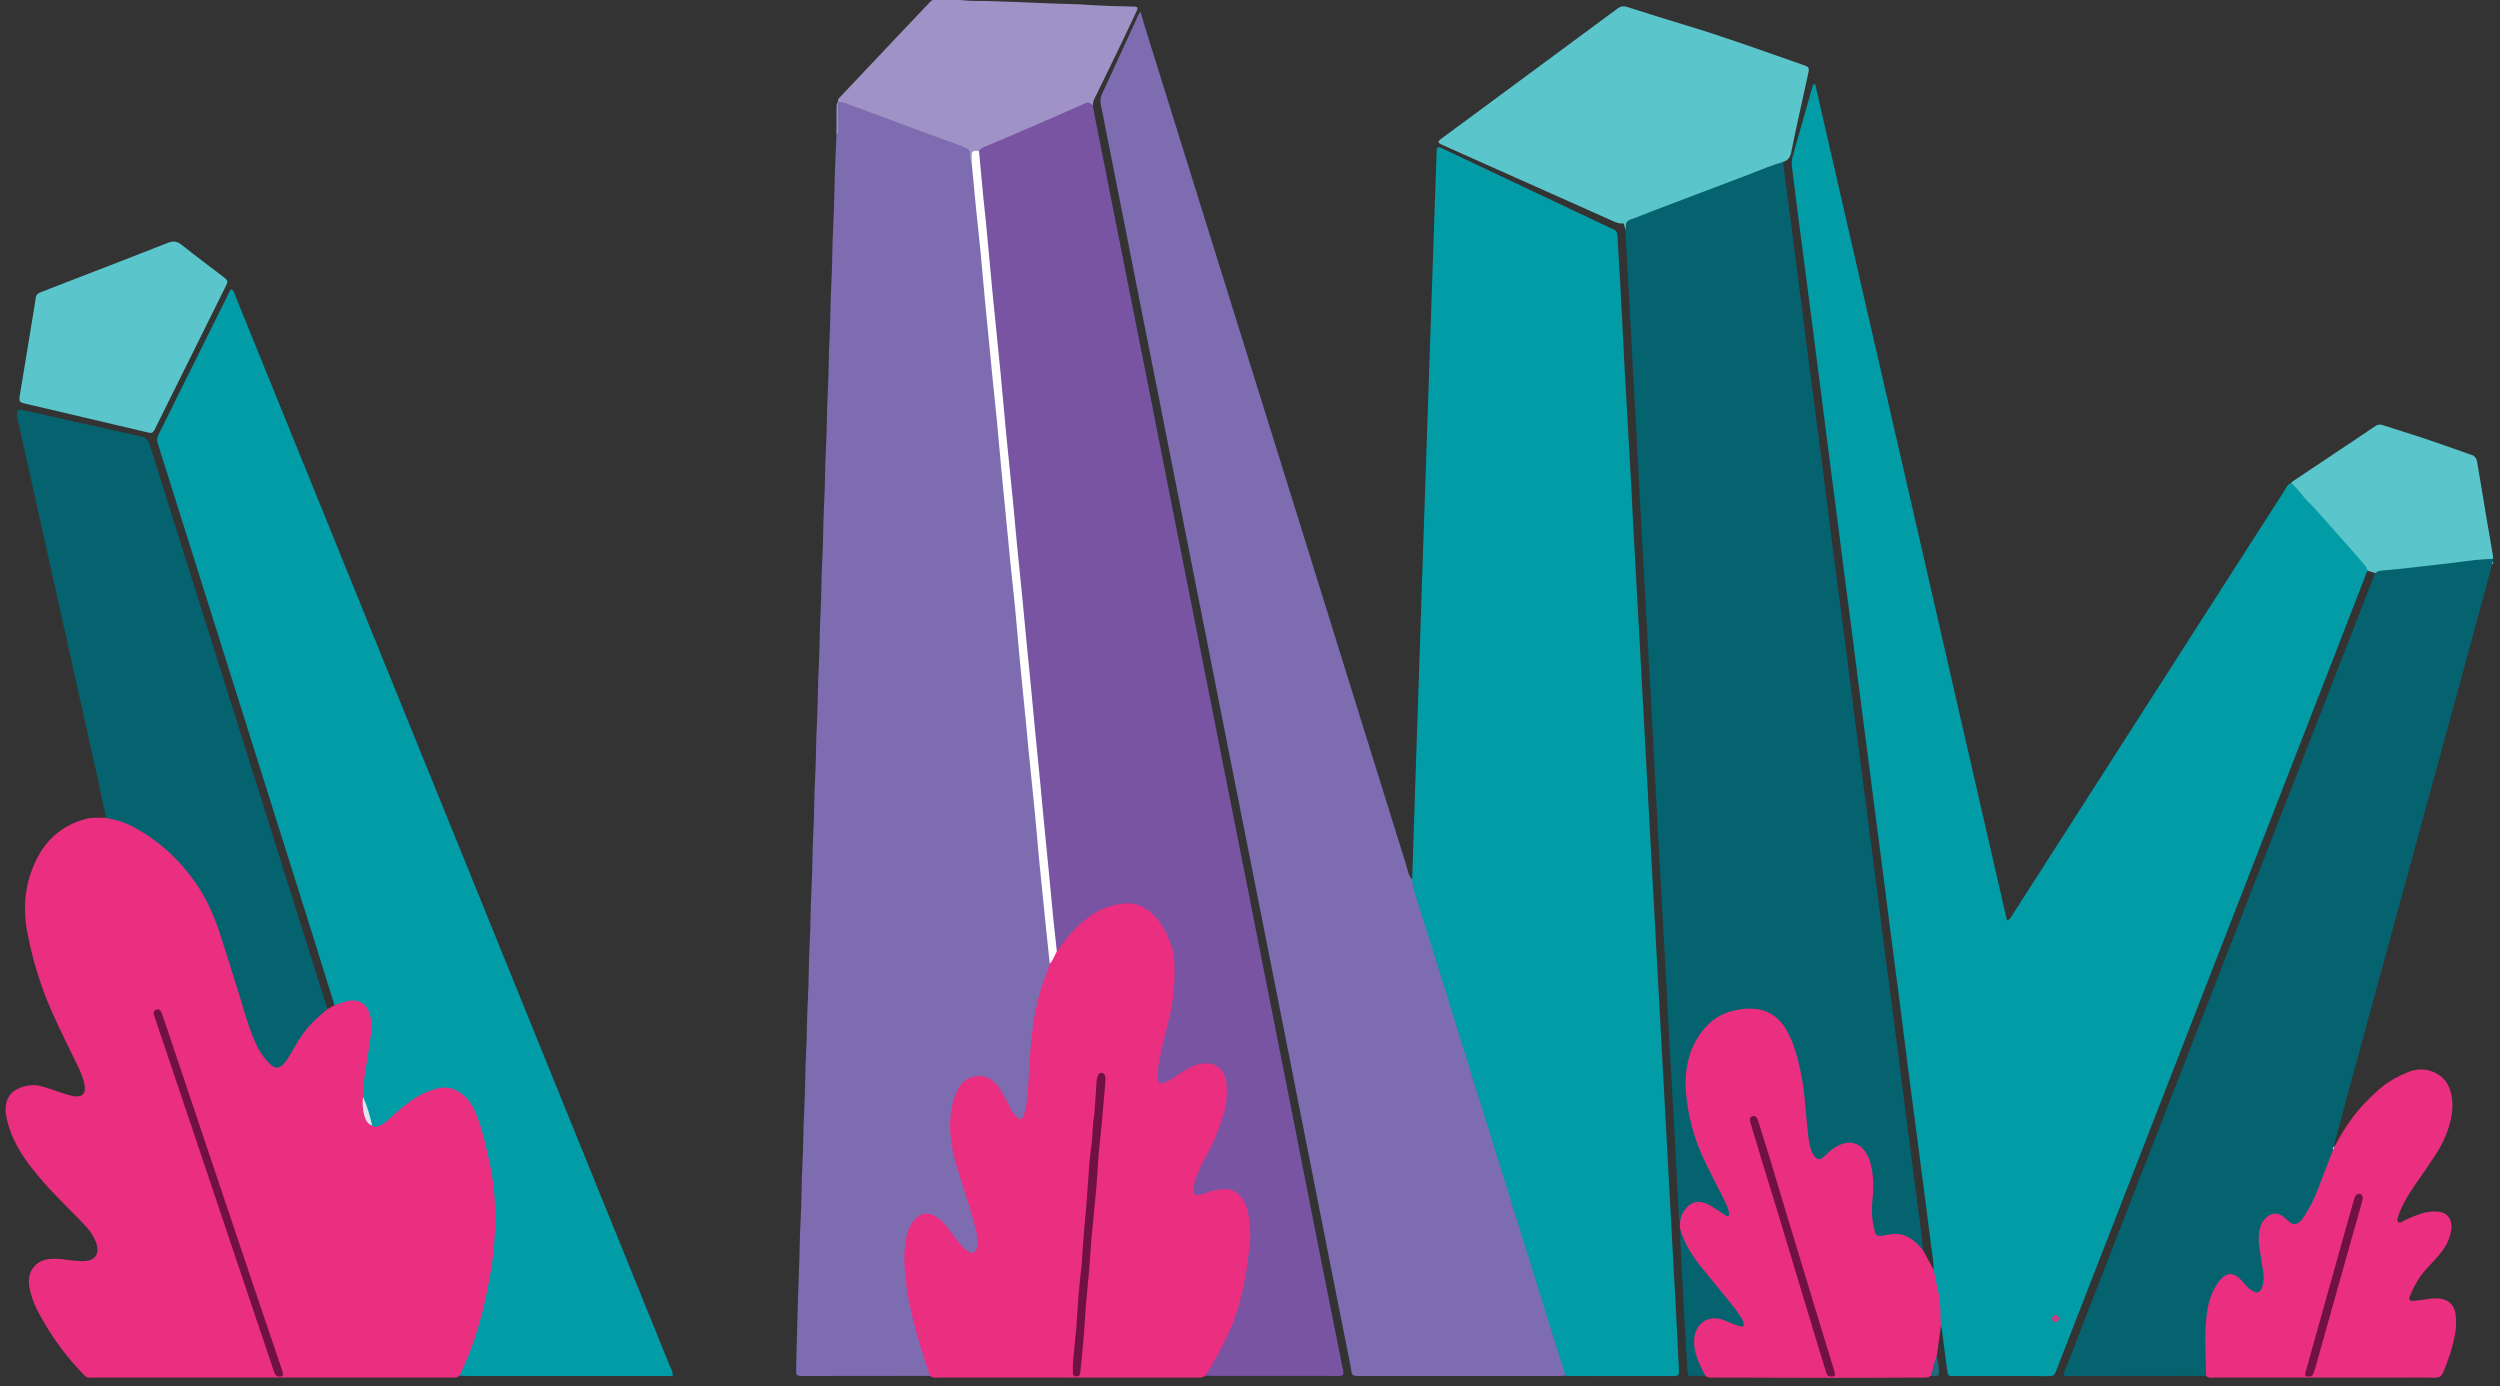 <svg viewBox="0 3.237 1080 598.921" xmlns="http://www.w3.org/2000/svg" xmlns:xlink="http://www.w3.org/1999/xlink" xmlns:blush="http://design.blush" overflow="visible" width="1080px" height="598.921px"><rect x="0" y="3.237" width="1080" height="598.921" fill="#333333" stroke="none"/><g id="Backgrounds/Rocks" stroke="none" stroke-width="1" fill="none" fill-rule="evenodd"><g id="Group-61" transform="translate(2, 1)"><g id="Group-60" transform="translate(0.22, 0.966)"><path d="M607.848,381.184 C608.226,369.352 608.597,357.521 608.987,345.689 C609.486,330.611 610.008,315.53 610.51,300.45 C611.078,283.42 611.627,266.388 612.195,249.359 C612.703,234.146 613.224,218.936 613.737,203.726 C614.525,180.456 615.315,157.186 616.103,133.915 C616.613,118.834 617.124,103.756 617.64,88.675 C617.898,81.133 618.159,73.594 618.433,66.055 C618.469,65.037 619.051,64.653 619.953,64.999 C620.437,65.183 620.903,65.419 621.372,65.641 C623.488,66.637 625.604,67.636 627.72,68.638 C649.223,78.817 670.726,88.999 692.229,99.181 C692.934,99.513 693.621,99.908 694.353,100.158 C695.912,100.691 696.464,101.668 696.538,103.364 C696.826,109.989 697.35,116.603 697.704,123.225 C698.366,135.562 698.928,147.906 699.601,160.243 C700.49,176.474 701.459,192.699 702.364,208.93 C702.746,215.813 703.029,222.702 703.402,229.585 C704.126,242.958 704.889,256.332 705.625,269.706 C706.415,284.12 707.189,298.534 707.971,312.948 C708.748,327.233 709.522,341.515 710.299,355.8 C711.081,370.214 711.866,384.628 712.648,399.042 C713.425,413.327 714.199,427.612 714.975,441.894 C715.757,456.308 716.542,470.722 717.325,485.136 C718.109,499.553 718.889,513.967 719.671,528.381 C720.453,542.795 721.249,557.209 722.015,571.623 C722.383,578.506 722.704,585.392 723.036,592.275 C723.074,593.051 723.104,593.831 723.063,594.607 C723.033,595.173 722.652,595.554 722.097,595.645 C721.587,595.727 721.063,595.733 720.541,595.733 C705.452,595.733 690.36,595.724 675.268,595.713 C674.881,595.713 674.494,595.628 674.107,595.582 C672.494,594.643 672.019,592.988 671.522,591.372 C656.504,542.512 641.058,493.784 625.978,444.943 C620.338,426.676 614.561,408.447 608.885,390.191 C607.988,387.307 606.278,384.4 607.848,381.184" id="Fill-2" fill="#029CA6"/><path d="M1020.487,247.754 C1015.374,260.96 1010.275,274.175 1005.14,287.373 C973.43,368.876 941.712,450.373 910,531.872 C902.225,551.855 894.453,571.832 886.678,591.817 C886.395,592.544 886.079,593.258 885.827,593.996 C885.393,595.259 884.597,595.772 883.206,595.761 C876.443,595.703 869.681,595.736 862.919,595.736 C856.156,595.736 849.394,595.736 842.632,595.736 C841.984,595.736 841.333,595.725 840.683,595.717 C839.775,595.703 839.253,595.267 839.132,594.345 C838.652,590.739 838.153,587.135 837.678,583.526 C837.321,580.82 837.003,578.111 836.635,575.408 C836.586,575.035 836.35,574.692 836.199,574.34 C835.007,573.435 834.988,572.084 835.021,570.816 C835.172,565.468 834.195,560.28 833.018,555.102 C832.625,553.373 832.123,551.564 833.081,549.813 C833.16,546.149 832.397,542.562 831.956,538.953 C830.501,527.086 828.928,515.23 827.381,503.371 C825.684,490.351 823.95,477.337 822.268,464.315 C820.835,453.227 819.468,442.131 818.041,431.041 C816.88,422.017 815.656,412.998 814.493,403.975 C813.326,394.948 812.212,385.919 811.051,376.892 C809.89,367.866 808.696,358.845 807.527,349.821 C806.641,342.987 805.768,336.151 804.884,329.32 C803.666,319.909 802.436,310.498 801.223,301.087 C800.079,292.19 798.959,283.289 797.812,274.394 C796.629,265.239 795.418,256.089 794.236,246.936 C793.088,238.036 791.966,229.138 790.819,220.243 C789.622,210.959 788.398,201.677 787.204,192.398 C786.043,183.371 784.91,174.339 783.754,165.313 C782.616,156.418 781.468,147.523 780.318,138.625 C779.399,131.534 778.469,124.445 777.549,117.356 C776.342,108.071 775.131,98.792 773.943,89.51 C773.249,84.093 772.615,78.67 771.904,73.252 C771.695,71.669 771.849,70.151 772.28,68.628 C775.087,58.756 777.887,48.876 780.692,39.001 C780.865,38.395 780.897,37.681 781.913,37.497 C788.813,67.612 795.704,97.727 802.612,127.84 C809.531,157.993 816.474,188.141 823.387,218.295 C830.271,248.325 837.104,278.363 844.012,308.387 C850.942,338.514 857.811,368.656 864.796,398.906 C866.212,398.494 866.53,397.457 867.044,396.658 C876.254,382.326 885.448,367.981 894.639,353.638 C915.272,321.446 935.9,289.25 956.533,257.058 C965.867,242.493 975.192,227.922 984.556,213.382 C985.38,212.106 985.887,210.5 987.545,209.921 C988.733,209.732 989.529,210.424 990.21,211.217 C999.67,222.173 1009.677,232.646 1019.008,243.72 C1019.957,244.847 1021.412,245.893 1020.487,247.754" id="Fill-4" fill="#029CA6"/><path d="M399.553,595.645 C381.212,595.664 362.871,595.684 344.529,595.7 C344.011,595.7 343.489,595.667 342.973,595.623 C342.208,595.56 341.799,595.077 341.738,594.366 C341.672,593.592 341.703,592.807 341.725,592.028 C342.101,578.248 342.331,564.462 342.924,550.691 C343.231,543.541 343.209,536.387 343.61,529.248 C344.096,520.543 344.011,511.824 344.475,503.126 C344.859,495.98 344.776,488.822 345.172,481.684 C345.655,472.978 345.57,464.259 346.036,455.562 C346.429,448.284 346.333,440.997 346.744,433.73 C347.23,425.153 347.126,416.563 347.595,407.997 C347.993,400.719 347.897,393.43 348.303,386.165 C348.786,377.589 348.685,368.999 349.157,360.433 C349.565,353.026 349.456,345.607 349.876,338.208 C350.342,330.024 350.232,321.824 350.693,313.648 C351.127,305.98 351.009,298.301 351.437,290.644 C351.896,282.46 351.799,274.259 352.255,266.084 C352.683,258.416 352.576,250.737 352.999,243.079 C353.449,234.893 353.364,226.692 353.814,218.516 C354.245,210.719 354.138,202.911 354.571,195.125 C355.022,187.068 354.923,178.999 355.373,170.952 C355.812,163.155 355.702,155.347 356.136,147.558 C356.583,139.503 356.482,131.434 356.934,123.388 C357.384,115.462 357.261,107.522 357.708,99.604 C358.147,91.807 358.189,84.007 358.441,76.21 C358.622,70.622 358.908,65.04 359.144,59.455 C360.011,54.781 358.867,50.022 359.764,45.351 L359.753,45.338 C361.358,44.103 362.939,44.811 364.528,45.393 C380.564,51.263 396.523,57.364 412.655,62.963 C417.406,64.612 417.878,68.073 418.534,71.904 C420.485,85.028 421.281,98.27 422.656,111.449 C424.503,129.154 426.136,146.88 427.838,164.599 C429.537,182.314 431.249,200.03 432.923,217.748 C434.271,231.975 435.706,246.197 437.081,260.422 C438.816,278.398 440.575,296.372 442.282,314.348 C443.621,328.449 445.024,342.542 446.385,356.64 C448.328,376.815 450.455,396.97 452.184,417.161 C450.842,423.38 448.194,429.201 446.816,435.445 C444.9,444.12 444.269,452.889 443.608,461.693 C443.171,467.511 443.097,473.368 442.062,479.137 C441.785,480.677 441.472,482.2 440.712,483.591 C439.675,485.493 438.27,485.762 436.551,484.478 C434.949,483.278 433.903,481.637 433.022,479.881 C431.68,477.21 430.294,474.559 428.636,472.067 C424.193,465.373 415.993,465.733 412.406,472.937 C409.241,479.291 408.772,486.141 409.658,493.109 C411.031,503.9 415.194,513.926 418.172,524.275 C419.39,528.515 420.949,532.684 420.985,537.174 C421.001,539.416 420.979,541.826 418.523,542.861 C416.02,543.915 414.384,542.029 412.787,540.531 C410.493,538.385 409.068,535.533 407.01,533.187 C406.242,532.308 405.586,531.328 404.776,530.483 C399.397,524.863 394.215,525.776 391.336,533.041 C388.559,540.05 389.374,547.384 390.145,554.602 C391.49,567.207 395.357,579.228 399.114,591.265 C399.553,592.67 400.739,594.056 399.553,595.645" id="Fill-6" fill="#7D6CB0"/><path d="M768.04,71.238 C769.838,85.035 771.655,98.826 773.43,112.625 C775.124,125.779 776.754,138.936 778.45,152.09 C780.396,167.18 782.413,182.258 784.362,197.344 C786.058,210.493 787.68,223.658 789.378,236.812 C791.322,251.896 793.339,266.974 795.287,282.06 C796.986,295.212 798.611,308.374 800.307,321.529 C802.255,336.615 804.27,351.693 806.216,366.779 C807.915,379.931 809.537,393.091 811.235,406.242 C813.181,421.331 815.196,436.409 817.144,451.496 C818.84,464.65 820.468,477.81 822.164,490.964 C824.112,506.05 826.113,521.128 828.067,536.215 C828.284,537.889 828.353,539.582 828.487,541.267 C826.862,541.621 826.237,540.238 825.334,539.398 C821.876,536.187 818.006,534.757 813.2,535.784 C808.263,536.835 807.429,536.154 806.153,531.181 C804.967,526.565 805.148,521.902 805.81,517.242 C806.559,511.965 805.884,506.827 803.883,501.945 C801.344,495.756 795.619,494.392 790.279,498.497 C789.351,499.208 788.555,500.078 787.647,500.817 C783.747,503.992 781.14,503.341 779.413,498.558 C778.085,494.878 777.536,491.027 777.215,487.108 C776.43,477.532 775.895,467.913 773.178,458.598 C772.445,456.095 771.693,453.617 770.686,451.216 C764.302,435.981 744.674,433.64 734.445,446.838 C728.007,455.151 726.187,464.576 727.334,474.799 C728.613,486.183 732.132,496.859 737.398,507.003 C739.498,511.04 741.482,515.14 743.502,519.215 C744.193,520.621 744.863,522.031 745.228,523.56 C745.503,524.71 745.794,525.992 744.797,526.859 C743.713,527.797 742.574,526.971 741.567,526.439 C740.074,525.651 738.732,524.606 737.297,523.711 C731.635,520.187 727.817,521.331 725.13,527.358 C724.713,528.297 724.532,529.37 723.577,529.99 C723.399,528.972 723.113,527.957 723.056,526.933 C722.444,515.505 721.886,504.077 721.272,492.652 C720.553,479.283 719.781,465.915 719.046,452.544 C718.261,438.262 717.495,423.985 716.716,409.706 C715.72,391.532 714.699,373.358 713.719,355.181 C713.088,343.501 712.525,331.809 711.899,320.129 C711.186,306.887 710.428,293.647 709.695,280.408 C708.691,262.234 707.678,244.06 706.696,225.886 C706.065,214.203 705.505,202.515 704.876,190.831 C704.154,177.46 703.378,164.092 702.65,150.718 C701.805,135.143 700.99,119.563 700.161,103.983 C700.101,102.813 700.06,101.644 700.013,100.475 C699.19,97.426 700.353,95.689 703.315,94.553 C723.657,86.75 744.032,79.055 764.385,71.274 C765.551,70.827 766.813,70.184 768.04,71.238" id="Fill-8" fill="#056370"/><path d="M607.848,381.184 C607.955,384.205 608.951,387.032 609.837,389.87 C613.007,400.022 616.246,410.152 619.416,420.303 C623.702,434.042 627.94,447.8 632.221,461.542 C636.733,476.03 641.275,490.507 645.798,504.99 C649.393,516.503 652.975,528.018 656.562,539.531 C661.579,555.628 666.59,571.724 671.613,587.815 C672.422,590.414 673.281,592.994 674.113,595.582 C672.941,595.623 671.775,595.7 670.605,595.703 C642.631,595.711 614.657,595.697 586.68,595.711 C581.004,595.711 582.085,595.768 581.204,591.374 C578.438,577.619 575.718,563.856 572.996,550.092 C569.743,533.653 566.505,517.208 563.258,500.766 C560.237,485.474 557.209,470.179 554.182,454.886 C551.232,439.976 548.279,425.065 545.326,410.154 C542.573,396.265 539.818,382.375 537.062,368.485 C534.054,353.319 531.038,338.159 528.036,322.993 C525.313,309.229 522.607,295.46 519.887,281.697 C517.165,267.93 514.431,254.17 511.709,240.406 C508.962,226.514 506.225,212.621 503.481,198.729 C501.568,189.041 499.655,179.355 497.737,169.67 C494.981,155.78 492.22,141.891 489.47,128.001 C487.527,118.187 485.601,108.372 483.66,98.558 C480.91,84.666 478.152,70.779 475.402,56.886 C474.744,53.574 474.189,50.236 473.41,46.951 C472.965,45.077 473.116,43.441 473.937,41.687 C477.469,34.154 480.899,26.571 484.366,19.004 C485.774,15.933 487.162,12.848 488.609,9.794 C489.155,8.641 489.484,7.351 490.524,6.437 C491.348,9.239 492.127,12.028 492.989,14.794 C501.494,42.096 510.013,69.393 518.529,96.692 C529.792,132.801 541.061,168.91 552.319,205.022 C561.024,232.941 569.719,260.863 578.413,288.788 C587.377,317.581 596.315,346.381 605.317,375.162 C605.962,377.232 606.132,379.548 607.848,381.184" id="Fill-10" fill="#7D6CB0"/><path d="M196.28,595.549 C195.783,595.979 195.259,596.355 194.565,596.361 C193.39,596.366 192.221,596.38 191.049,596.38 C168.676,596.38 146.303,596.377 123.93,596.377 C95.709,596.377 67.485,596.391 39.261,596.369 C34.727,596.366 35.795,597.083 32.235,593.315 C24.954,585.611 18.957,576.974 14.05,567.593 C12.296,564.245 11.039,560.691 10.414,556.931 C9.352,550.542 13.21,545.542 19.663,545.102 C21.606,544.971 23.551,545.102 25.497,545.377 C27.811,545.703 30.144,545.904 32.474,546.082 C33.374,546.151 34.299,546.09 35.196,545.964 C38.759,545.467 40.397,543.214 39.752,539.657 C39.593,538.776 39.255,537.912 38.893,537.083 C37.729,534.429 36.009,532.162 33.989,530.101 C30.075,526.105 26.197,522.074 22.262,518.1 C18.23,514.027 14.476,509.707 10.982,505.17 C6.591,499.465 2.987,493.312 1.113,486.28 C0.377,483.511 -0.21,480.758 0.473,477.827 C1.115,475.075 2.608,473.134 5.054,471.866 C8.413,470.129 11.959,469.599 15.639,470.513 C17.525,470.983 19.352,471.677 21.202,472.278 C23.425,473.002 25.613,473.856 27.869,474.446 C33.533,475.928 35.49,473.897 33.917,468.18 C33.473,466.561 32.869,464.961 32.158,463.435 C30.457,459.785 28.67,456.173 26.872,452.567 C24.438,447.679 22.141,442.734 19.937,437.733 C15.247,427.096 11.926,416.041 9.684,404.66 C7.4,393.067 8.539,381.826 14.182,371.334 C18.707,362.919 25.717,357.419 35.043,354.993 C37.858,354.26 40.74,354.686 43.586,354.48 C45.139,353.541 46.641,354.329 48.106,354.702 C54.268,356.261 59.715,359.365 64.708,363.141 C77.79,373.043 87.369,385.569 92.649,401.254 C97.01,414.202 101.151,427.219 104.974,440.332 C106.69,446.222 108.828,451.966 112.401,457.021 C116.249,462.466 118.768,462.398 122.081,456.681 C125.55,450.695 129.041,444.765 134.307,440.126 C135.762,438.848 137.098,437.344 139.231,437.206 C140.255,436.657 141.276,436.106 142.299,435.557 C148.148,429.953 156.562,432.121 158.774,439.739 C160.248,444.819 158.939,449.779 158.267,454.741 C157.383,461.275 156.074,467.755 155.615,474.342 C155.563,477.059 155.305,479.762 156.101,482.46 C156.612,484.183 157.32,485.586 159.03,486.308 C162.4,486.997 164.343,484.606 166.415,482.74 C170.784,478.81 175.37,475.3 180.653,472.58 C193.187,466.128 201.119,473.381 204.569,482.419 C208.167,491.832 210.472,501.608 211.69,511.557 C214.49,534.418 211.207,556.681 204.214,578.489 C202.667,583.319 201.157,588.174 198.671,592.639 C198.053,593.751 197.727,595.112 196.28,595.549" id="Fill-12" fill="#EA2E80"/><path d="M469.836,46.971 C473.794,66.978 477.743,86.991 481.714,106.998 C485.738,127.258 489.794,147.515 493.806,167.777 C497.317,185.49 500.783,203.214 504.282,220.929 C508.061,240.047 511.862,259.16 515.647,278.278 C518.899,294.72 522.129,311.165 525.384,327.604 C528.894,345.32 532.424,363.03 535.934,380.742 C539.164,397.056 542.378,413.371 545.603,429.687 C549.157,447.655 552.725,465.623 556.271,483.597 C559.816,501.568 563.318,519.549 566.878,537.518 C570.363,555.104 573.915,572.677 577.381,590.269 C577.699,591.894 578.347,593.507 578.023,595.228 C576.44,596.093 574.724,595.662 573.078,595.665 C556.427,595.7 539.779,595.689 523.128,595.681 C521.569,595.681 520.011,595.615 518.452,595.58 C518.935,590.996 521.992,587.571 524.086,583.792 C530.961,571.382 534.197,557.98 536.027,544.093 C536.812,538.132 537.12,532.223 535.983,526.26 C534.326,517.565 530.206,514.821 521.6,516.934 C520.211,517.277 518.863,517.768 517.458,518.054 C513.652,518.83 512.378,517.801 512.677,513.849 C513.018,509.337 515.046,505.394 517.211,501.51 C521.084,494.556 524.163,487.277 525.999,479.499 C526.789,476.157 526.864,472.778 526.424,469.424 C525.642,463.469 521.781,460.878 515.905,462.165 C513.317,462.731 511.069,464.023 508.884,465.459 C506.823,466.814 504.853,468.335 502.578,469.328 C498.815,470.975 497.177,469.973 496.99,465.917 C496.806,461.976 497.698,458.167 498.53,454.357 C499.833,448.391 501.538,442.526 502.709,436.518 C503.964,430.074 504.282,423.603 503.922,417.118 C503.442,408.409 499.874,401.051 493.079,395.469 C489.895,392.857 486.075,392.242 482.038,392.84 C472.729,394.221 465.901,399.597 460.036,406.508 C458.858,407.893 457.914,409.474 456.72,410.844 C455.971,411.7 455.312,413.363 453.666,411.914 C452.903,410.805 452.576,409.551 452.469,408.242 C451.056,390.897 449.151,373.596 447.532,356.267 C445.946,339.328 444.2,322.403 442.57,305.467 C440.852,287.628 439.123,269.789 437.429,251.947 C436.065,237.596 434.619,223.254 433.236,208.906 C431.518,191.067 429.808,173.225 428.06,155.388 C426.641,140.911 425.252,126.429 423.866,111.949 C422.445,97.088 420.713,82.254 419.75,67.351 C420.062,65.298 421.544,64.335 423.276,63.583 C437.295,57.496 451.385,51.576 465.368,45.407 C467.311,44.548 469.156,44.136 469.836,46.971" id="Fill-14" fill="#7854A2"/><path d="M154.612,475.072 C154.521,469.726 155.603,464.509 156.358,459.256 C156.912,455.411 157.604,451.582 158.108,447.732 C158.465,445.02 158.355,442.303 157.614,439.633 C156.297,434.888 152.677,432.634 147.83,433.74 C145.948,434.171 144.142,434.942 142.3,435.557 C139.287,425.877 136.301,416.189 133.255,406.521 C111,335.859 88.734,265.197 66.471,194.535 C65.321,190.896 65.323,190.899 66.97,187.578 C73.332,174.769 79.691,161.961 86.052,149.152 C89.346,142.516 92.634,135.877 95.954,129.255 C96.47,128.226 96.778,127.054 97.848,126.118 C98.88,126.952 99.108,128.24 99.555,129.34 C106.425,146.191 113.258,163.059 120.106,179.921 C146.321,244.476 172.542,309.029 198.751,373.584 C222.03,430.916 245.295,488.251 268.568,545.583 C274.825,560.999 281.091,576.414 287.329,591.838 C287.801,593.005 288.652,594.097 288.312,595.738 L284.856,595.738 C256.498,595.738 228.139,595.738 199.781,595.73 C198.614,595.73 197.45,595.612 196.284,595.552 C203.162,581.552 207.045,566.628 209.65,551.357 C211.579,540.058 212.216,528.633 211.321,517.191 C210.712,509.416 208.964,501.809 207.122,494.234 C206.17,490.32 205.069,486.451 203.568,482.707 C202.5,480.04 201.131,477.534 199.111,475.448 C195.356,471.581 190.924,470.107 185.647,471.74 C182.024,472.86 178.623,474.441 175.539,476.667 C172.377,478.95 169.35,481.398 166.512,484.079 C165.096,485.419 163.628,486.695 161.833,487.54 C160.718,488.062 159.632,488.336 158.531,487.532 C155.825,483.819 155.446,479.373 154.612,475.072" id="Fill-16" fill="#029CA6"/><path d="M950.823,595.653 C931.442,595.672 912.058,595.689 892.673,595.708 L889.572,595.708 C889.07,594.155 889.954,593.054 890.401,591.896 C896.878,575.168 903.391,558.457 909.895,541.741 C947.601,444.839 985.305,347.937 1023.011,251.035 C1023.294,250.311 1023.574,249.581 1023.854,248.854 C1024.411,247.015 1025.953,246.729 1027.534,246.559 C1041.314,245.069 1055.08,243.45 1068.855,241.905 C1070.79,241.688 1072.996,240.906 1074.758,242.676 C1074.758,243.123 1074.761,243.57 1074.761,244.018 C1074.637,244.344 1074.522,244.674 1074.415,245.009 C1071.122,257.178 1067.853,269.352 1064.532,281.513 C1050.094,334.423 1035.636,387.329 1021.194,440.239 C1016.405,457.793 1011.641,475.355 1006.854,492.908 C1006.514,494.157 1005.984,495.367 1006.267,496.707 C1006.284,496.891 1006.3,497.074 1006.319,497.258 C1006.333,498.019 1006.182,498.757 1006.028,499.501 C1002.924,508.733 999.7,517.921 994.62,526.306 C991.409,531.605 989.386,531.979 984.465,528.383 C981.109,525.933 978.09,526.542 976.026,530.156 C974.398,533 974.308,536.104 974.772,539.243 C975.304,542.836 975.762,546.442 976.426,550.018 C976.665,551.297 976.912,552.581 976.78,553.882 C976.52,556.38 976.179,559.017 973.545,560.099 C971.067,561.114 969.488,559.078 967.836,557.659 C967.348,557.236 966.909,556.75 966.442,556.3 C961.722,551.714 958.933,552.211 955.667,558.062 C951.551,565.434 951.759,573.511 951.652,581.547 C951.589,586.262 952.983,591.062 950.823,595.653" id="Fill-18" fill="#056370"/><path d="M454.33,412.276 C455.038,411.354 455.787,410.462 456.449,409.51 C459.506,405.094 463.192,401.295 467.41,397.964 C472.15,394.217 477.59,392.112 483.476,391.547 C487.692,391.144 491.639,392.486 494.951,395.45 C499.798,399.783 502.372,405.379 504.241,411.409 C504.9,413.53 505.182,415.715 505.136,417.943 C505.114,418.984 505.133,420.026 505.163,421.067 C505.421,429.854 503.695,438.362 501.491,446.793 C500.212,451.687 498.969,456.591 498.244,461.6 C497.967,463.518 498,465.491 498.03,467.44 C498.058,469.048 499.15,469.71 500.712,469.051 C502.021,468.499 503.281,467.797 504.491,467.045 C506.368,465.881 508.141,464.542 510.04,463.417 C512.98,461.668 516.075,460.45 519.629,460.68 C522.646,460.875 524.781,462.286 526.205,464.86 C526.965,466.235 527.572,467.731 527.649,469.279 C527.819,472.772 527.915,476.244 527.075,479.738 C525.176,487.642 521.995,495 518.092,502.07 C516.451,505.042 515.057,508.094 514.047,511.341 C513.531,513.001 513.474,514.661 513.572,516.352 C513.627,517.249 514.311,517.774 515.172,517.565 C516.558,517.233 517.961,516.917 519.297,516.429 C521.641,515.57 524.106,515.183 526.529,514.982 C530.034,514.694 532.764,516.415 534.669,519.357 C535.668,520.9 536.376,522.607 536.744,524.385 C537.91,530.014 538.338,535.695 537.361,541.406 C536.925,543.964 536.799,546.552 536.395,549.124 C534.718,559.827 532.15,570.264 527.259,579.974 C524.572,585.301 521.833,590.631 518.449,595.579 C517.36,596.523 516.031,596.378 514.739,596.381 C510.584,596.383 506.426,596.383 502.268,596.383 L467.578,596.383 C446.401,596.383 425.228,596.392 404.051,596.364 C402.534,596.364 400.909,596.781 399.553,595.648 C396.886,587.928 394.457,580.136 392.431,572.221 C390.403,564.292 388.94,556.303 388.529,548.094 C388.295,543.517 388.504,539.046 389.558,534.625 C390.167,532.078 391.372,529.759 393.233,527.854 C395.78,525.247 398.606,524.835 401.68,526.66 C403.475,527.728 405.119,529.007 406.403,530.681 C408.061,532.843 409.702,535.02 411.346,537.193 C412.76,539.068 414.277,540.841 416.314,542.068 C417.56,542.817 418.512,542.545 419.286,541.357 C419.728,540.679 419.961,539.954 419.961,539.158 C419.964,537.086 419.958,535.045 419.451,532.975 C417.713,525.916 415.4,519.036 413.234,512.106 C411.802,507.528 410.312,502.97 409.357,498.258 C407.918,491.174 407.696,484.132 409.595,477.07 C410.144,475.028 410.962,473.157 411.961,471.337 C415.77,464.41 424.717,464.481 429.073,470.662 C430.338,472.457 431.332,474.449 432.396,476.381 C433.148,477.748 433.826,479.153 434.504,480.556 C435.198,481.994 436.263,483.122 437.427,484.17 C438.451,485.087 439.194,484.881 439.782,483.525 C441.094,480.504 441.406,477.243 441.7,474.038 C442.183,468.744 442.301,463.419 442.663,458.114 C443.292,448.923 444.379,439.787 446.769,430.873 C447.741,427.25 449.193,423.753 450.422,420.199 C450.716,419.346 450.996,418.487 451.281,417.631 C452.165,415.77 451.915,413.264 454.33,412.276" id="Fill-20" fill="#EA2E80"/><path d="M139.232,437.207 C137.662,438.563 136.068,439.888 134.531,441.277 C130.425,444.985 127.329,449.466 124.642,454.258 C123.753,455.847 122.839,457.425 121.846,458.949 C121.283,459.81 120.611,460.631 119.862,461.336 C118.303,462.802 116.626,462.879 114.979,461.443 C113.81,460.428 112.762,459.242 111.815,458.015 C109.649,455.213 108.181,452.016 106.861,448.753 C104.66,443.319 103.175,437.654 101.438,432.069 C98.575,422.883 95.74,413.69 92.763,404.545 C90.216,396.723 86.909,389.225 82.15,382.468 C75.467,372.984 67.209,365.162 57.074,359.418 C53.555,357.422 49.869,355.806 45.824,355.144 C45.061,355.021 44.331,354.708 43.584,354.48 C42.196,348.006 40.848,341.521 39.41,335.058 C33.548,308.678 27.653,282.303 21.777,255.926 C16.439,231.959 11.115,207.986 5.777,184.018 C5.409,182.369 4.89,180.744 5.302,179.026 C5.436,178.458 5.79,178.129 6.386,178.195 C6.902,178.25 7.41,178.365 7.917,178.477 C24.9,182.295 41.875,186.148 58.874,189.889 C60.957,190.347 61.854,191.387 62.464,193.339 C68.213,211.823 74.056,230.277 79.872,248.739 C99.659,311.56 119.444,374.383 139.232,437.207" id="Fill-22" fill="#056370"/><path d="M723.576,529.989 C723.563,526.949 724.85,524.468 726.958,522.39 C728.651,520.719 730.704,520.189 733.056,520.666 C735.155,521.092 736.915,522.173 738.652,523.329 C740.274,524.407 741.901,525.475 743.537,526.529 C743.855,526.732 744.264,526.839 744.541,526.471 C744.681,526.284 744.739,525.983 744.725,525.738 C744.624,523.878 743.88,522.203 743.076,520.576 C740.71,515.801 738.309,511.042 735.883,506.294 C731.837,498.373 728.769,490.107 727.202,481.338 C726.008,474.661 725.369,467.921 726.697,461.18 C728.061,454.242 731.118,448.13 736.33,443.278 C740.161,439.707 744.915,437.929 750.036,437.246 C753,436.848 756.038,436.842 758.953,437.649 C763.566,438.925 766.945,441.862 769.36,445.946 C771.157,448.986 772.458,452.247 773.471,455.614 C775.653,462.86 776.967,470.262 777.557,477.809 C777.95,482.859 778.496,487.9 779.042,492.936 C779.199,494.35 779.561,495.747 779.909,497.13 C780.258,498.53 780.867,499.825 781.778,500.958 C782.813,502.248 783.848,502.427 785.129,501.433 C786.049,500.717 786.886,499.891 787.728,499.081 C789.35,497.528 791.222,496.37 793.294,495.546 C797.211,493.985 801.223,495.225 803.564,498.757 C805.09,501.06 805.965,503.64 806.438,506.362 C807.132,510.361 807.209,514.354 806.783,518.4 C806.35,522.538 806.232,526.707 807.126,530.829 C807.236,531.337 807.313,531.853 807.453,532.352 C808.298,535.371 808.548,535.514 811.822,534.94 C812.335,534.85 812.857,534.806 813.362,534.685 C818.593,533.42 822.786,535.303 826.382,538.98 C827.106,539.719 827.787,540.504 828.487,541.266 C830.018,544.11 831.547,546.956 833.078,549.805 C833.833,553.35 834.593,556.888 835.334,560.428 C836.297,565.025 835.998,569.699 836.199,574.343 C835.611,578.652 835.024,582.963 834.437,587.272 C833.627,590.066 835.054,593.551 831.865,595.61 C831.415,595.849 830.984,596.23 830.512,596.296 C829.617,596.422 828.698,596.373 827.787,596.381 C814.921,596.425 802.052,596.504 789.186,596.502 C772.288,596.496 755.39,596.43 738.493,596.373 C737.087,596.37 735.603,596.655 734.403,595.563 C729.675,591.345 727.369,581.004 729.911,575.416 C732.049,570.717 736.838,568.862 742.428,570.457 C744.649,571.091 746.539,572.669 749.256,572.779 C749.429,570.665 748.01,569.4 747.011,568.047 C741.918,561.147 736.234,554.72 730.94,547.979 C727.303,543.347 724.191,538.492 723.673,532.416 C723.469,531.614 723.288,530.81 723.576,529.989" id="Fill-24" fill="#EA2E80"/><path d="M768.04,71.238 C763.158,72.6 758.528,74.652 753.805,76.439 C739.728,81.758 725.666,87.118 711.603,92.467 C708.573,93.625 705.598,94.937 702.524,95.963 C700.746,96.556 699.892,97.453 700.158,99.342 C700.211,99.709 700.068,100.105 700.016,100.483 C699.755,99.63 699.497,98.785 699.181,97.75 C697.343,98.076 695.718,97.283 694.055,96.54 C675.321,88.163 656.576,79.815 637.834,71.458 C632.378,69.024 626.922,66.589 621.469,64.149 C620.873,63.886 620.278,63.614 619.729,63.277 C619.238,62.972 619.004,62.492 619.485,62.011 C619.94,61.556 620.467,61.166 620.983,60.782 C646.18,42.183 671.383,23.594 696.549,4.962 C697.988,3.9 699.299,3.829 700.902,4.336 C709.196,6.963 717.484,9.603 725.816,12.109 C742.865,17.227 759.573,23.336 776.37,29.196 C776.617,29.278 776.85,29.404 777.097,29.476 C779.169,30.069 779.457,30.505 778.944,32.934 C778.247,36.238 777.5,39.529 776.784,42.822 C775.047,50.814 773.211,58.781 771.649,66.806 C771.199,69.128 770.269,70.593 768.04,71.238" id="Fill-26" fill="#5AC5CB"/><path d="M950.823,595.653 C950.7,590.724 950.527,585.795 950.464,580.863 C950.395,575.404 950.733,569.968 951.883,564.616 C952.572,561.416 953.922,558.46 955.728,555.732 C956.296,554.873 956.957,554.044 957.706,553.344 C959.943,551.253 962.367,551.135 964.694,553.086 C965.877,554.08 966.881,555.293 967.921,556.448 C968.972,557.618 970.078,558.688 971.558,559.308 C972.79,559.827 973.899,559.539 974.552,558.394 C974.868,557.843 975.071,557.214 975.244,556.599 C975.82,554.563 975.787,552.507 975.438,550.43 C974.862,546.977 974.327,543.516 973.808,540.053 C973.364,537.072 973.388,534.106 974.294,531.191 C974.725,529.808 975.356,528.562 976.44,527.552 C979.248,524.936 981.789,524.832 984.737,527.28 C985.535,527.942 986.243,528.718 987.067,529.344 C988.469,530.406 989.556,530.368 990.961,529.306 C991.905,528.589 992.613,527.67 993.231,526.665 C995.344,523.235 997.298,519.73 998.744,515.954 C1001.014,510.02 1003.322,504.103 1005.614,498.181 C1005.99,497.725 1005.886,497.061 1006.295,496.619 L1006.267,496.707 C1008.611,492.217 1011.166,487.867 1014.245,483.819 C1017.574,479.444 1021.364,475.544 1025.481,471.938 C1029.137,468.735 1033.308,466.383 1037.779,464.528 C1041.278,463.076 1044.821,462.818 1048.422,464.133 C1052.193,465.508 1054.809,468.049 1056.107,471.872 C1057.482,475.917 1057.484,480.048 1056.667,484.192 C1055.541,489.878 1053.206,495.09 1050.077,499.92 C1047.039,504.611 1043.836,509.197 1040.642,513.783 C1038.257,517.211 1036.171,520.795 1034.554,524.648 C1034.255,525.364 1033.978,526.1 1033.761,526.846 C1033.547,527.582 1033.149,528.474 1033.72,529.07 C1034.554,529.94 1035.38,529.02 1036.119,528.663 C1038.932,527.31 1041.778,526.086 1044.805,525.252 C1046.861,524.684 1048.908,524.552 1050.983,524.714 C1054.375,524.975 1056.496,527.041 1056.817,530.403 C1056.914,531.416 1056.768,532.481 1056.568,533.488 C1055.843,537.144 1054.073,540.314 1051.707,543.138 C1049.956,545.229 1048.071,547.21 1046.216,549.211 C1042.898,552.793 1040.502,556.926 1038.781,561.468 C1038.344,562.626 1038.797,563.323 1039.966,563.246 C1041.778,563.131 1043.603,562.991 1045.381,562.651 C1047.313,562.28 1049.243,562.083 1051.194,562.201 C1055.456,562.456 1058.223,565.041 1058.634,569.273 C1058.898,571.993 1058.906,574.748 1058.409,577.441 C1057.344,583.212 1055.533,588.759 1053.228,594.16 C1052.506,595.848 1051.499,596.46 1049.671,596.419 C1044.863,596.306 1040.049,596.383 1035.238,596.383 L1000.128,596.383 C985.047,596.383 969.966,596.397 954.885,596.356 C953.521,596.353 952.001,596.885 950.823,595.653" id="Fill-28" fill="#EA2E80"/><path d="M469.836,46.971 C468.985,45.977 468.31,45.113 466.631,45.87 C458.005,49.748 449.316,53.486 440.635,57.243 C434.69,59.815 428.738,62.367 422.758,64.857 C421.866,65.23 421.152,65.647 420.71,66.498 C418.794,67.486 418.836,69.808 417.507,71.196 C416.459,70.126 416.865,68.751 416.786,67.5 C416.722,66.47 416.3,65.798 415.397,65.375 C414.694,65.046 414.016,64.648 413.289,64.385 C407.836,62.392 402.363,60.452 396.916,58.443 C390.499,56.074 384.107,53.64 377.699,51.255 C372.74,49.408 367.764,47.61 362.81,45.75 C361.803,45.371 360.779,45.423 359.753,45.338 C359.552,44.281 360.252,43.661 360.878,43 C364.984,38.658 369.084,34.316 373.187,29.974 C381.217,21.48 389.248,12.989 397.281,4.5 C397.906,3.839 398.606,3.24 399.169,2.53 C400.245,1.166 401.631,0.803 403.299,0.899 C406.922,1.108 410.547,1.012 414.181,1.418 C418.04,1.849 421.967,1.597 425.862,1.745 C434.164,2.06 442.471,2.324 450.762,2.716 C456.468,2.988 462.185,2.944 467.874,3.364 C474.483,3.85 481.097,3.965 487.714,4.116 C489.27,4.152 489.506,4.585 488.798,6.106 C486.992,9.989 485.17,13.864 483.309,17.723 C479.077,26.494 474.845,35.263 470.536,43.996 C470.047,44.984 469.94,45.95 469.836,46.971" id="Fill-30" fill="#9F92C6"/><path d="M62.257,188.235 C57.959,187.222 53.661,186.209 49.363,185.196 C36.088,182.076 22.813,178.942 9.533,175.841 C5.822,174.976 5.839,175.006 6.486,171.167 C7.952,162.458 9.368,153.745 10.795,145.034 C11.613,140.036 12.469,135.044 13.199,130.033 C13.4,128.647 14.152,127.982 15.307,127.538 C20.03,125.702 24.754,123.868 29.48,122.038 C43.051,116.78 56.642,111.579 70.175,106.222 C72.496,105.302 74.179,105.363 76.199,106.984 C81.976,111.623 87.934,116.036 93.821,120.539 C94.233,120.855 94.65,121.171 95.039,121.511 C96.137,122.472 96.233,122.88 95.649,124.217 C95.388,124.81 95.075,125.383 94.787,125.965 C85.085,145.528 75.384,165.09 65.685,184.656 C65.281,185.471 64.875,186.283 64.463,187.096 C64.005,188.007 63.319,188.487 62.257,188.235" id="Fill-32" fill="#5AC5CB"/><path d="M1074.759,242.676 C1072.187,242.841 1069.61,242.926 1067.049,243.19 C1063.715,243.538 1060.4,244.054 1057.071,244.449 C1050.794,245.196 1044.515,245.926 1038.232,246.626 C1034.769,247.01 1031.3,247.35 1027.828,247.647 C1026.396,247.767 1024.979,247.817 1023.851,248.86 C1022.732,248.486 1021.609,248.121 1020.487,247.754 C1020.27,247.155 1020.188,246.444 1019.809,245.978 C1018.266,244.073 1016.647,242.232 1015.025,240.393 C1011.092,235.947 1007.157,231.506 1003.199,227.082 C1000.447,224.003 997.771,220.841 994.845,217.929 C992.276,215.372 990.361,212.24 987.545,209.924 C987.822,209.658 988.064,209.342 988.374,209.131 C999.829,201.465 1011.287,193.811 1022.745,186.154 C1023.179,185.866 1023.613,185.578 1024.038,185.278 C1024.947,184.634 1025.847,184.51 1026.964,184.875 C1032.765,186.774 1038.617,188.522 1044.408,190.455 C1050.569,192.51 1056.678,194.711 1062.812,196.849 C1063.547,197.107 1064.258,197.461 1065.013,197.637 C1066.926,198.079 1067.653,199.259 1067.969,201.188 C1070.186,214.771 1072.525,228.334 1074.816,241.905 C1074.857,242.152 1074.781,242.418 1074.759,242.676" id="Fill-34" fill="#5AC5CB"/><path d="M723.673,532.415 C725.597,539.037 729.335,544.609 733.679,549.853 C738.158,555.26 742.579,560.716 746.979,566.188 C748.115,567.605 749.114,569.136 750.099,570.662 C750.516,571.304 750.799,572.053 751.043,572.789 C751.414,573.9 750.766,574.633 749.677,574.304 C748.313,573.895 746.973,573.393 745.642,572.882 C744.426,572.416 743.266,571.823 742.039,571.397 C736.023,569.32 730.649,572.622 729.768,578.937 C729.422,581.418 729.727,583.846 730.416,586.262 C731.352,589.538 732.891,592.541 734.404,595.563 C732.461,595.606 730.515,595.697 728.572,595.686 C727.062,595.675 726.867,595.461 726.769,593.814 C726.299,586.047 725.835,578.275 725.407,570.506 C724.834,560.013 724.279,549.521 723.752,539.026 C723.643,536.825 723.695,534.619 723.673,532.415" id="Fill-36" fill="#056370"/><path d="M831.865,595.609 C832.894,592.884 833.16,589.922 834.437,587.271 C835.084,589.461 835.323,591.717 835.469,593.981 C835.556,595.395 835.265,595.678 833.742,595.732 C833.119,595.754 832.491,595.658 831.865,595.609" id="Fill-38" fill="#206A7C"/><path d="M359.764,45.352 C359.778,49.469 359.789,53.585 359.8,57.702 C359.802,58.366 359.624,58.967 359.144,59.456 C359.155,55.35 359.166,51.244 359.179,47.139 C359.182,46.485 359.33,45.868 359.764,45.352" id="Fill-40" fill="#9F92C6"/><path d="M1074.416,245.009 C1074.218,244.565 1074.278,244.214 1074.764,244.016 C1074.967,244.461 1074.879,244.801 1074.416,245.009" id="Fill-42" fill="#5AC5CB"/><path d="M887.339,570.934 C887.328,571.681 886.675,572.361 885.887,572.446 C884.937,572.551 884.199,571.747 884.314,570.734 C884.405,569.902 885.102,569.32 885.898,569.408 C886.677,569.493 887.347,570.201 887.339,570.934" id="Fill-44" fill="#C33E86"/><path d="M417.508,71.197 C417.538,70.554 417.62,69.909 417.584,69.27 C417.439,66.764 417.645,66.188 420.71,66.498 C421.322,73.099 421.915,79.702 422.552,86.299 C422.9,89.922 423.359,93.534 423.702,97.154 C424.594,106.6 425.414,116.055 426.334,125.499 C427.503,137.525 428.774,149.548 429.943,161.58 C430.859,171.024 431.655,180.479 432.569,189.922 C433.458,199.108 434.452,208.283 435.352,217.466 C436,224.064 436.549,230.67 437.188,237.267 C437.852,244.123 438.588,250.973 439.263,257.826 C439.848,263.779 440.386,269.732 440.962,275.684 C441.678,283.059 442.425,290.428 443.135,297.802 C443.737,304.013 444.296,310.226 444.897,316.437 C445.6,323.68 446.341,330.92 447.041,338.165 C447.653,344.502 448.221,350.85 448.833,357.19 C449.522,364.303 450.252,371.414 450.941,378.528 C451.556,384.868 452.113,391.213 452.744,397.55 C453.235,402.462 453.8,407.37 454.33,412.277 C453.422,414.121 452.64,416.039 451.281,417.631 C450.71,412.205 450.131,406.779 449.574,401.351 C448.882,394.63 448.207,387.908 447.527,381.187 C447.227,378.215 446.917,375.243 446.643,372.265 C446.028,365.536 445.471,358.801 444.818,352.077 C443.923,342.896 442.952,333.724 442.029,324.544 C441.695,321.185 441.423,317.815 441.096,314.453 C440.388,307.213 439.661,299.973 438.947,292.733 C438.629,289.5 438.313,286.264 438.02,283.031 C437.408,276.299 436.851,269.567 436.197,262.84 C435.58,256.506 434.858,250.18 434.202,243.848 C433.881,240.747 433.62,237.638 433.319,234.534 C432.303,224.058 431.26,213.588 430.264,203.107 C429.624,196.383 429.078,189.648 428.431,182.921 C427.797,176.326 427.078,169.74 426.408,163.147 C426.092,160.046 425.815,156.939 425.51,153.835 C424.753,146.077 423.971,138.321 423.238,130.559 C422.601,123.83 422.055,117.095 421.405,110.368 C420.776,103.905 420.06,97.447 419.399,90.984 C419.08,87.886 418.8,84.779 418.504,81.675 C418.172,78.181 417.84,74.688 417.508,71.197" id="Fill-46" fill="#FFF"/><path d="M65.72,437.353 C66.354,437.29 66.979,437.57 67.27,438.179 C67.773,439.227 68.176,440.328 68.544,441.431 C72.688,453.743 76.813,466.063 80.949,478.377 C89.388,503.497 97.819,528.623 106.275,553.738 C110.46,566.173 114.692,578.594 118.902,591.019 C119.196,591.88 119.489,592.742 119.778,593.604 C120.027,594.342 120.384,595.163 119.547,595.703 C118.589,596.315 117.014,595.808 116.547,594.781 C116.174,593.958 115.897,593.085 115.606,592.223 C109.801,574.985 103.994,557.753 98.198,540.512 C94.059,528.2 89.934,515.88 85.79,503.566 C78.912,483.131 72.024,462.698 65.146,442.263 C64.811,441.277 64.449,440.298 64.199,439.29 C63.969,438.366 64.726,437.416 65.72,437.353" id="Fill-48" fill="#6F1242"/><path d="M154.612,475.072 C156.368,479.084 157.658,483.242 158.531,487.532 C156.654,486.829 155.773,485.301 155.249,483.506 C154.442,480.742 154.253,477.926 154.612,475.072" id="Fill-50" fill="#E1E3EB"/><path d="M1006.296,496.619 C1006.068,497.138 1005.843,497.659 1005.615,498.181 C1005.725,497.61 1005.464,496.874 1006.296,496.619" id="Fill-52" fill="#FFF"/><path d="M461.257,590.222 C461.699,585.644 462.185,580.608 462.67,575.572 C462.709,575.185 462.755,574.798 462.783,574.408 C463.107,569.616 463.373,564.816 463.774,560.03 C464.108,556.026 464.6,552.033 465.022,548.037 C465.064,547.647 465.099,547.26 465.127,546.87 C465.445,542.207 465.665,537.533 466.104,532.882 C466.727,526.292 467.314,519.703 467.734,513.094 C468.096,507.399 468.467,501.685 469.282,496.045 C469.894,491.789 469.551,487.466 470.487,483.256 C470.599,482.754 470.574,482.221 470.61,481.703 C470.926,477.172 471.25,472.638 471.549,468.104 C471.609,467.179 471.755,466.298 472.276,465.513 C472.581,465.049 473.003,464.761 473.555,464.769 C474.263,464.778 474.834,465.145 475.073,465.79 C475.539,467.047 475.322,468.365 475.215,469.654 C474.743,475.344 474.26,481.03 473.733,486.714 C473.352,490.847 472.894,494.972 472.471,499.1 C472.43,499.49 472.389,499.877 472.361,500.266 C472.037,505.058 471.793,509.858 471.373,514.645 C470.742,521.879 469.949,529.102 469.301,536.337 C468.906,540.731 468.694,545.144 468.327,549.543 C467.929,554.324 467.443,559.1 466.996,563.878 C466.96,564.267 466.916,564.654 466.889,565.044 C466.565,569.836 466.301,574.633 465.903,579.42 C465.497,584.332 464.965,589.234 464.471,594.141 C464.336,595.469 463.944,595.851 462.868,595.876 C461.918,595.895 461.304,595.453 461.271,594.586 C461.219,593.287 461.257,591.987 461.257,590.222" id="Fill-54" fill="#6F1242"/><path d="M788.993,595.939 C788.003,595.969 787.215,595.713 786.886,594.635 C786.468,593.268 785.966,591.929 785.552,590.559 C782.986,582.112 780.428,573.664 777.881,565.211 C774.058,552.535 770.26,539.847 766.42,527.176 C764.049,519.346 761.604,511.541 759.213,503.716 C757.432,497.881 755.67,492.038 753.927,486.193 C753.485,484.713 753.749,483.912 754.646,483.525 C755.703,483.069 756.713,483.635 757.204,485.172 C759.018,490.864 760.802,496.564 762.539,502.281 C764.768,509.608 766.922,516.958 769.137,524.291 C773.306,538.085 777.491,551.873 781.682,565.662 C784.361,574.482 787.064,583.295 789.754,592.11 C789.981,592.857 790.217,593.6 790.415,594.352 C790.709,595.477 790.261,595.966 788.993,595.939" id="Fill-56" fill="#6F1242"/><path d="M994.928,595.942 C993.74,595.955 993.394,595.499 993.742,594.218 C994.659,590.842 995.609,587.475 996.556,584.104 C1001.139,567.758 1005.728,551.415 1010.314,535.069 C1011.68,530.203 1013.042,525.334 1014.417,520.471 C1014.628,519.725 1014.847,518.973 1015.141,518.256 C1015.536,517.298 1016.469,516.804 1017.309,517.021 C1018.16,517.238 1018.648,518.125 1018.44,519.176 C1018.264,520.065 1018.058,520.951 1017.811,521.824 C1015.24,530.933 1012.644,540.025 1010.08,549.134 C1006.183,562.98 1002.311,576.834 998.419,590.683 C998.068,591.929 997.705,593.178 997.264,594.393 C996.783,595.724 996.407,595.925 994.928,595.942" id="Fill-58" fill="#6F1242"/></g></g></g></svg>